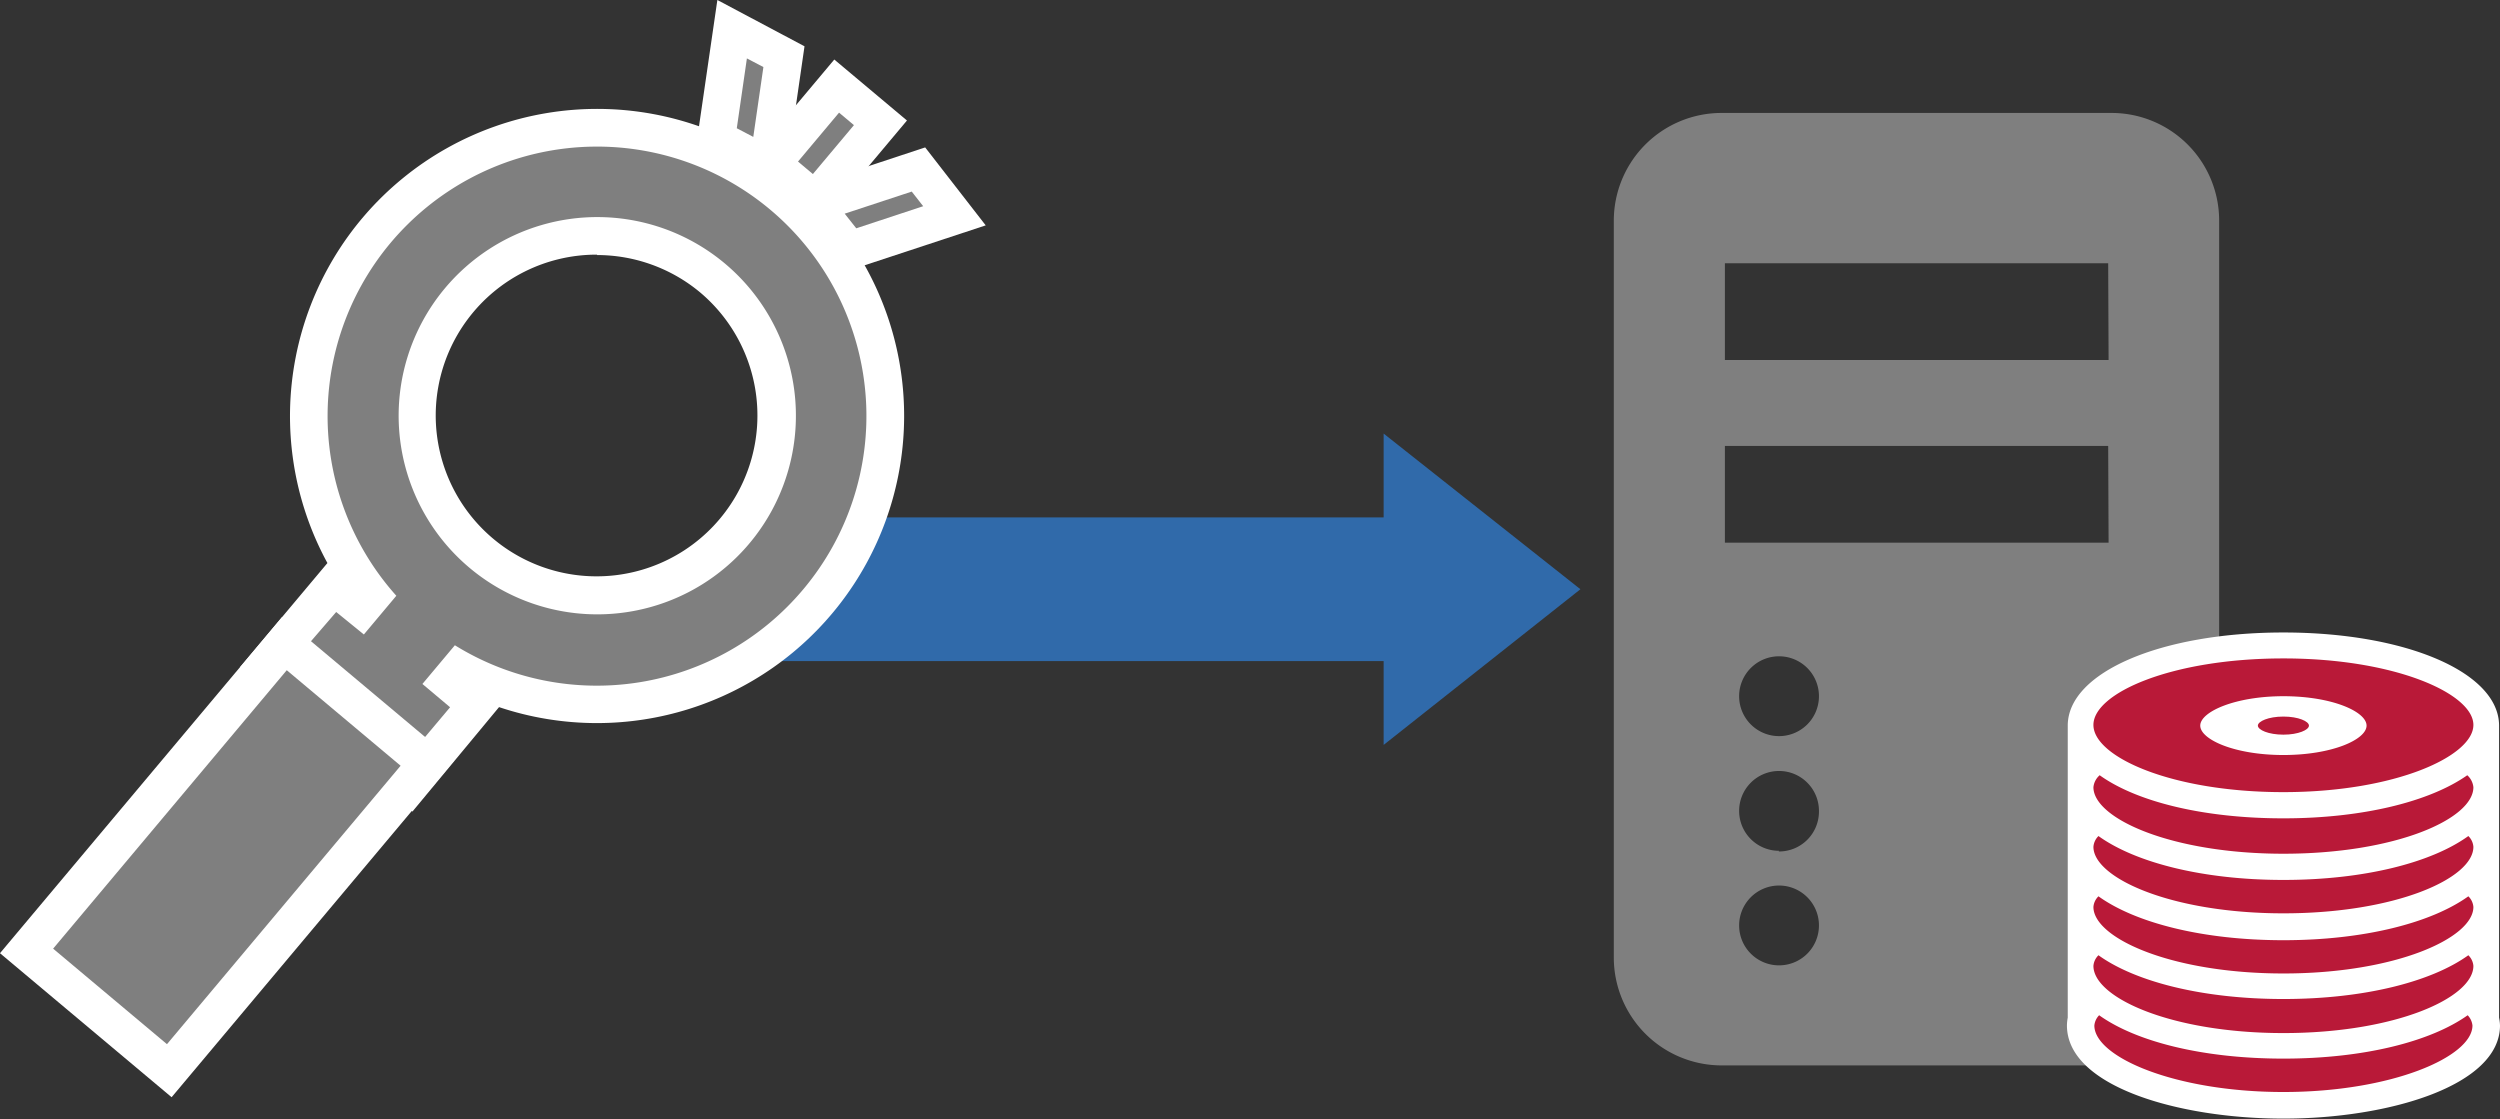 <svg xmlns="http://www.w3.org/2000/svg" viewBox="0 0 187.91 84.12"><rect x="0" y="0" width="187.91" height="84.12" fill="#333333" stroke="none"/><defs><style>.cls-1{fill:#7f7f7f;}.cls-2{fill:#b91938;}.cls-3{fill:#fff;}.cls-4{fill:#306aaa;}.cls-5{fill:none;stroke:#306aaa;stroke-miterlimit:10;stroke-width:10.8px;}</style></defs><g id="レイヤー_2" data-name="レイヤー 2"><g id="レイヤー_2-2" data-name="レイヤー 2"><path class="cls-1" d="M158.72,8.49H129.38a8.1,8.1,0,0,0-8.08,8.07V72a8.11,8.11,0,0,0,8.08,8.08h29.34A8.1,8.1,0,0,0,166.8,72V16.56A8.09,8.09,0,0,0,158.72,8.49Zm-25,64.07a3,3,0,1,1,3-3A3,3,0,0,1,133.69,72.56Zm0-8.61a3,3,0,1,1,3-3A3,3,0,0,1,133.69,64Zm0-8.62a3,3,0,1,1,3-3A3,3,0,0,1,133.69,55.33Zm24.77-14.54H129.65V33.52h28.81Zm0-13.73H129.65V19.79h28.81Z"/><path class="cls-2" d="M171.63,48.53c-8.42,0-15.24,2.69-15.24,6V77.08c0,3.32,6.82,6,15.24,6s15.25-2.69,15.25-6V54.54C186.88,51.22,180.05,48.53,171.63,48.53Z"/><path class="cls-3" d="M187.84,76.49V54.54c0-4-7-7-16.21-7s-16.21,3-16.21,7V76.49a3.37,3.37,0,0,0-.06.59c0,4.57,8.38,7,16.27,7s16.28-2.47,16.28-7A3.36,3.36,0,0,0,187.84,76.49Zm-2,.59c0,2.35-6.07,5-14.21,5s-14.21-2.63-14.21-5a1.28,1.28,0,0,1,.36-.77c2.8,2,7.83,3.26,13.85,3.26s11.05-1.27,13.85-3.26A1.31,1.31,0,0,1,185.84,77.08Zm-.31-14.24a1.25,1.25,0,0,1,.38.81c0,2.38-5.86,5-14.28,5s-14.28-2.66-14.28-5a1.27,1.27,0,0,1,.38-.81c2.78,2,7.85,3.3,13.9,3.3S182.75,64.85,185.53,62.84Zm-13.9,14.81c-8.42,0-14.28-2.66-14.28-5.05a1.25,1.25,0,0,1,.38-.8c2.78,2,7.85,3.29,13.9,3.29s11.12-1.29,13.9-3.29a1.25,1.25,0,0,1,.38.8C185.91,75,180.05,77.65,171.63,77.65Zm0-4.48c-8.42,0-14.28-2.66-14.28-5a1.25,1.25,0,0,1,.38-.8c2.78,2,7.85,3.3,13.9,3.3s11.12-1.3,13.9-3.3a1.25,1.25,0,0,1,.38.8C185.91,70.51,180.05,73.17,171.63,73.17Zm13.82-14.9a1.39,1.39,0,0,1,.46.9c0,2.39-5.86,5-14.28,5s-14.28-2.65-14.28-5a1.37,1.37,0,0,1,.47-.9c2.79,2,7.82,3.24,13.81,3.24S182.65,60.24,185.45,58.27Zm-13.82-8.78c8.42,0,14.28,2.66,14.28,5s-5.86,5.05-14.28,5.05-14.28-2.66-14.28-5.05S163.21,49.49,171.63,49.49Zm0,2.84c3.68,0,6.25,1.17,6.25,2.21s-2.57,2.21-6.25,2.21-6.25-1.17-6.25-2.21S168,52.33,171.63,52.33Z"/><path class="cls-2" d="M171.63,53.86c1.13,0,1.92.36,1.92.68s-.79.68-1.92.68-1.92-.36-1.92-.68S170.5,53.86,171.63,53.86Z"/><polygon class="cls-4" points="118.79 44.29 104 32.59 104 55.99 118.79 44.29"/><line class="cls-5" x1="109.4" y1="44.29" x2="57.2" y2="44.29"/><path class="cls-3" d="M18.05,50.14l6.56-7.82A23.09,23.09,0,0,1,59.72,13.58,23.09,23.09,0,0,1,44.87,54.35h0a23.16,23.16,0,0,1-7.36-1.2L31,61Zm26.83-31A12.09,12.09,0,1,0,52.65,22,12.11,12.11,0,0,0,44.88,19.17Z"/><path class="cls-1" d="M60.39,44.28a20.25,20.25,0,1,0-30.6.5l-2.44,2.91L25.27,46,22,49.79,30.6,57l3.23-3.84-2.08-1.75,2.44-2.91A20.25,20.25,0,0,0,60.39,44.28ZM33.44,21.67a14.93,14.93,0,1,1,1.84,21A14.93,14.93,0,0,1,33.44,21.67Z"/><rect class="cls-3" x="0.56" y="56" width="32.99" height="16.84" transform="translate(-43.26 36.08) rotate(-50)"/><rect class="cls-1" x="3.39" y="58.84" width="27.32" height="11.17" transform="translate(-43.26 36.08) rotate(-50)"/><rect class="cls-3" x="56.84" y="7.21" width="10.47" height="7.13" transform="translate(110.23 -29.85) rotate(130)"/><rect class="cls-1" x="61.35" y="8.37" width="1.46" height="4.8" transform="translate(21.45 -37.38) rotate(40)"/><polygon class="cls-3" points="52.29 11.21 53.92 0 60.47 3.48 58.85 14.68 52.29 11.21"/><polygon class="cls-1" points="56.62 10.29 55.38 9.64 56.14 4.39 57.38 5.04 56.62 10.29"/><polygon class="cls-3" points="58.79 14.63 69.54 11.08 74.09 16.94 63.35 20.48 58.79 14.63"/><polygon class="cls-1" points="63.49 16.06 64.36 17.16 69.39 15.5 68.53 14.4 63.49 16.06"/></g></g></svg>